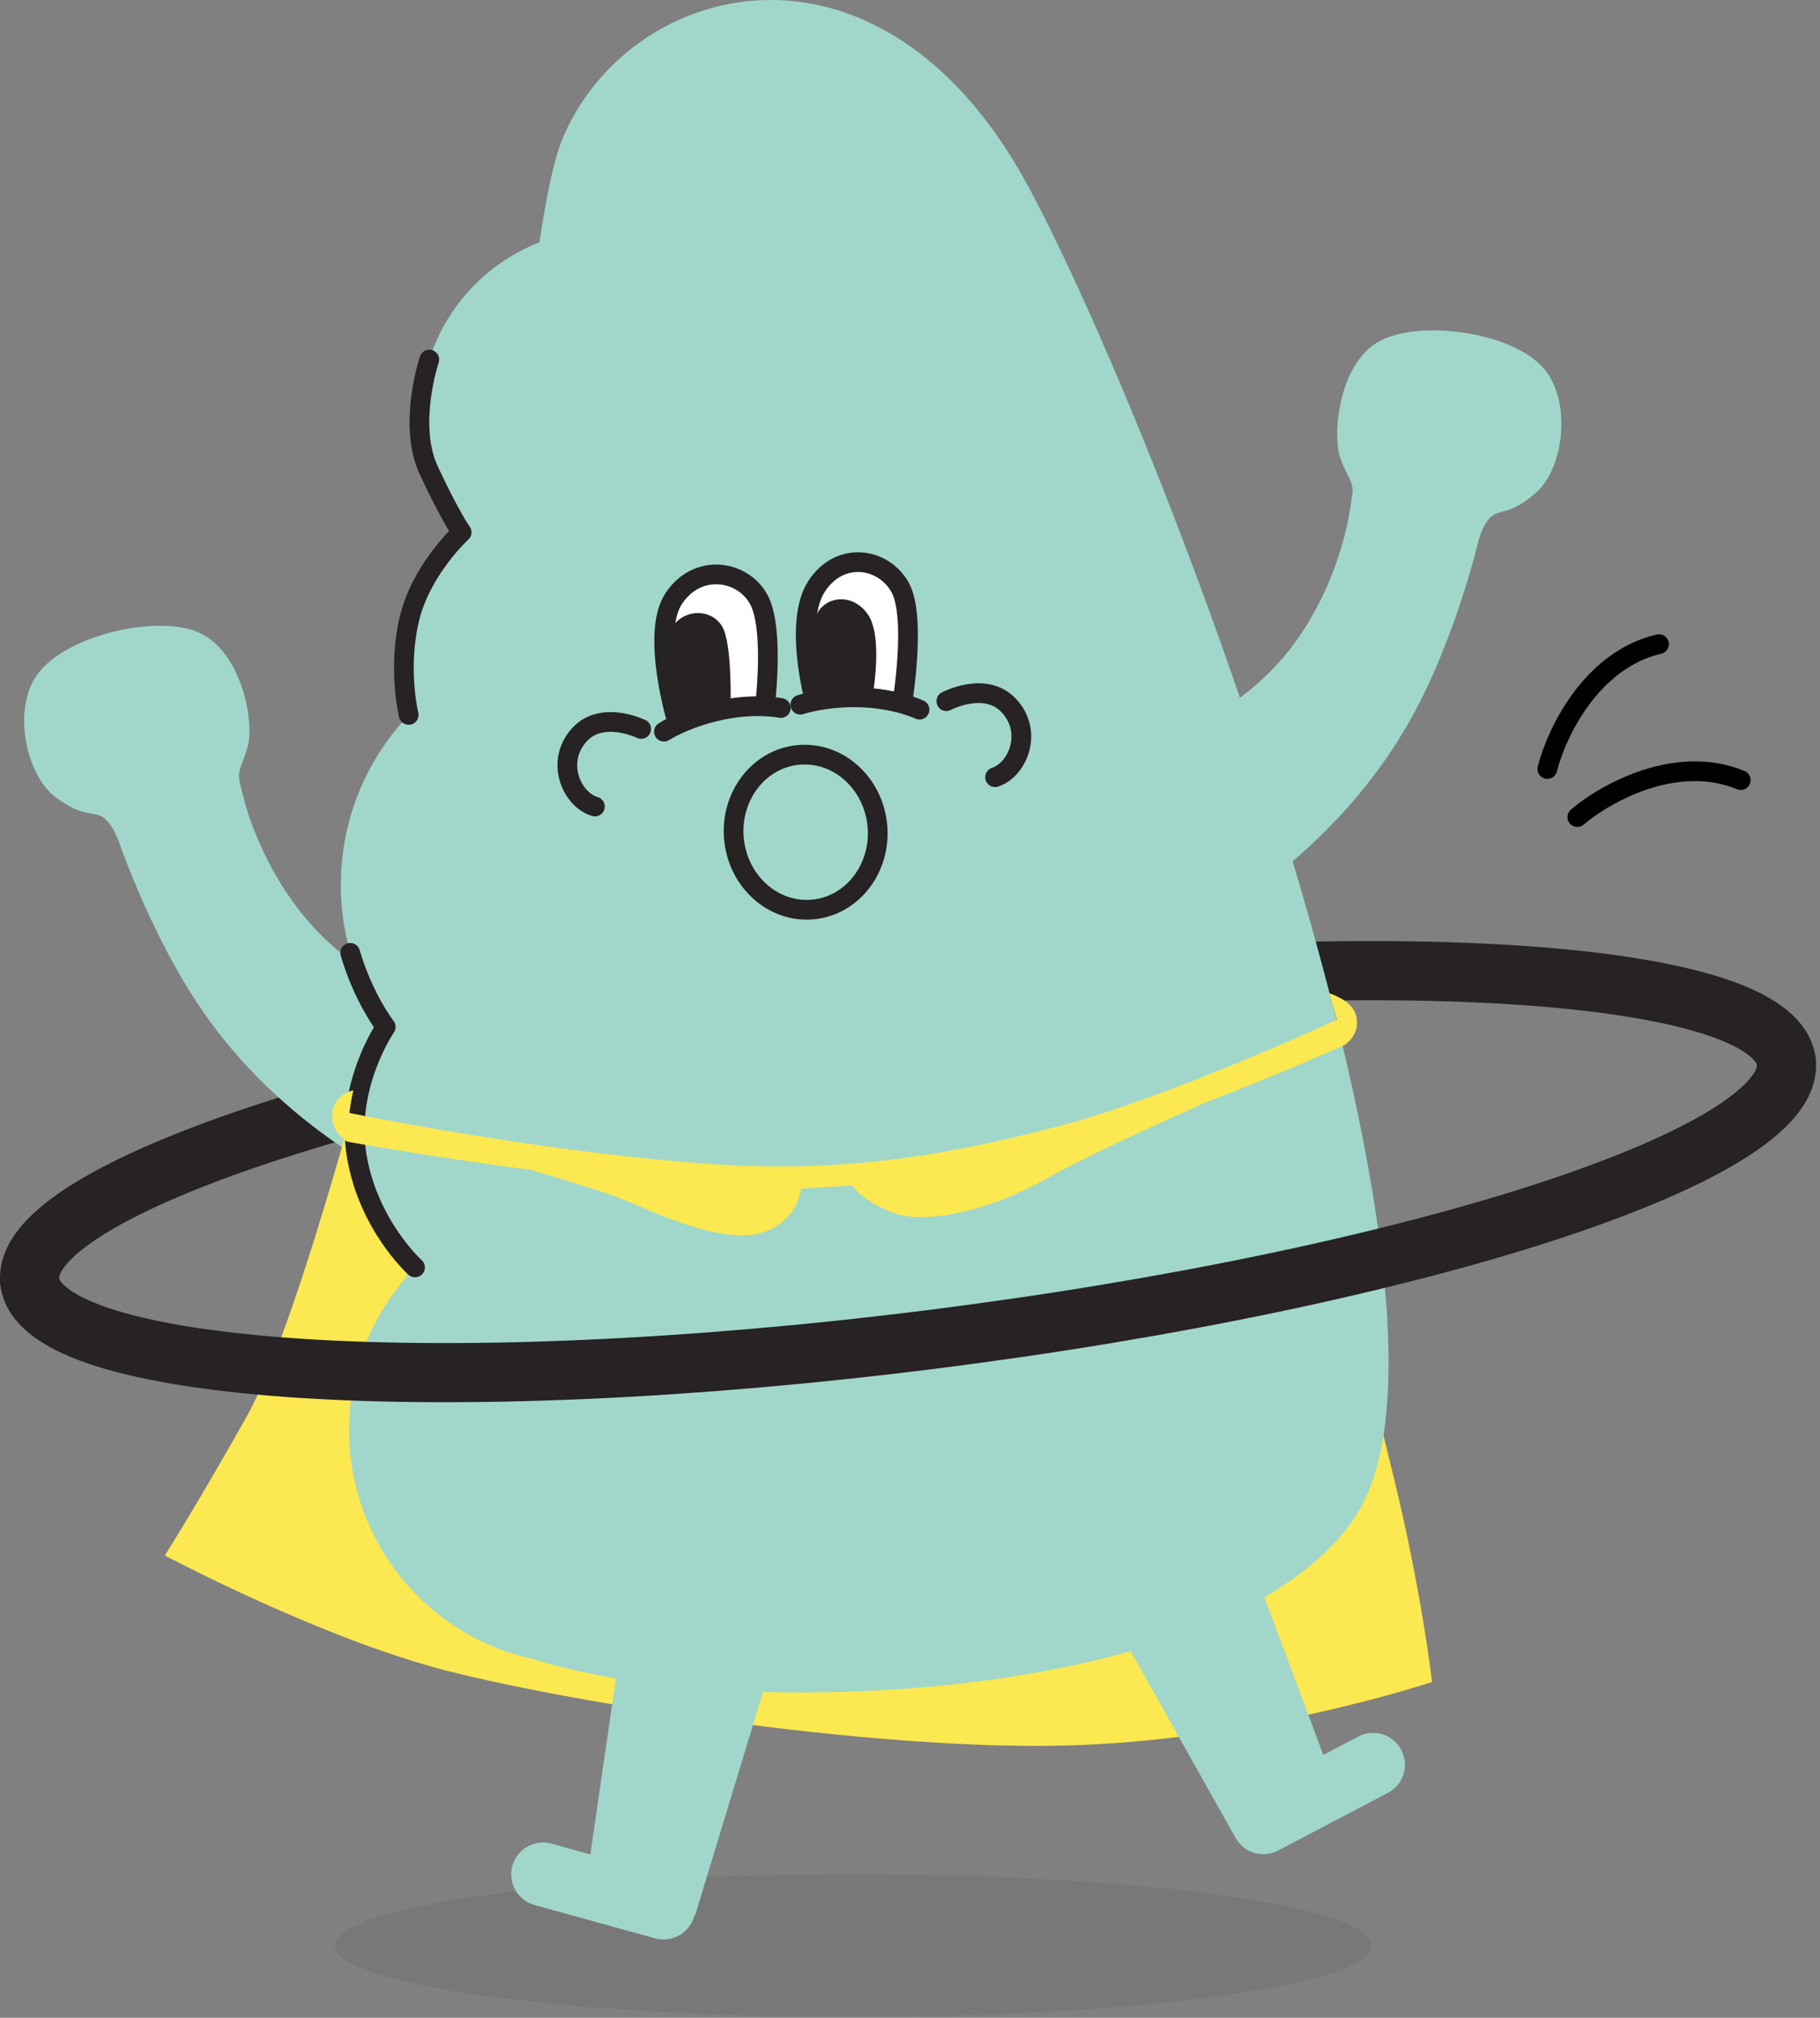 <svg width="277" height="307" fill="none" xmlns="http://www.w3.org/2000/svg"><rect width="100%" height="100%" fill="#808080" stroke="none"/><g clip-path="url(#clip0_5_4)"><path d="M4.54 195.03c-1.77-14.13 56.63-33.08 130.45-42.34 73.82-9.26 135.1-5.32 136.87 8.81" stroke="#272223" stroke-width="9" stroke-linecap="round" stroke-linejoin="round"/><path d="M189.75 136.29s15.13-9.29 24.93-26.83c7.19-12.86 10.68-28.55 10.68-28.55l-19.91-3.31s-1.47 11.58-9.41 21.54c-5.8 7.27-13.45 10.86-13.45 10.86l7.16 26.29z" fill="#A1D7CA"/><path d="M225.19 81.77s.8-3 2.52-3.63c1.72-.63 2.95-.45 6.09-3.21 4.24-3.73 5.42-13.81 1.22-18.8-4.89-5.81-19.58-7.61-25.45-4-5.87 3.61-6.79 14.05-5.59 17.51 1.02 2.95 2.1 3.63 1.84 5.54-.27 1.97-.45 2.97-.45 2.97l19.83 3.63-.01-.01zM58.28 178.26s-15.95-7.8-27.37-24.33c-8.38-12.12-13.35-27.4-13.35-27.4l19.5-5.19s2.57 11.39 11.42 20.54c6.47 6.69 14.42 9.53 14.42 9.53l-4.62 26.85z" fill="#A1D7CA"/><path d="M55.35 162.5s-10.39 39.83-17.8 53.01-12.46 21.15-12.46 21.15 23.88 12.7 43.1 17.58c19.44 4.93 63.64 11.96 93.21 11.35 29.57-.61 56.55-9.69 56.55-9.69s-1.55-13.88-6.07-32.12c-4.11-16.57-10.86-45.61-10.86-45.61L55.35 162.49v.01z" fill="#FCE851"/><path opacity=".08" d="M129.87 306.86c43.581 0 78.91-4.862 78.91-10.86 0-5.998-35.329-10.86-78.91-10.86-43.58 0-78.91 4.862-78.91 10.86 0 5.998 35.33 10.86 78.91 10.86z" fill="#272223"/><path d="M95.28 244.78l-6.11 42.02 16.63 4.59 11.53-37.92-22.05-8.69zm92.89-13.14l14.89 39.78-15.15 7.94-19.44-34.55 19.7-13.17z" fill="#A1D7CA"/><path d="M102.367 285.596l-18.372-5.074a4.84 4.84 0 10-2.577 9.33l18.372 5.075a4.841 4.841 0 002.577-9.331zm104.325-21.367l-16.62 8.722a4.84 4.84 0 104.498 8.571l16.62-8.722a4.84 4.84 0 10-4.498-8.571zM156.66 28.67c-22.49-42.02-60.97-31.92-71.1-7.43-1.2 2.9-2.34 8.34-3.47 15.64-9.88 3.85-17.19 13.11-17.99 24.39A28.209 28.209 0 0070.28 81c-5.03 4.71-8.37 11.25-8.89 18.66-.22 3.15.09 6.21.84 9.11-5.81 6.1-9.62 14.17-10.26 23.23a37.386 37.386 0 006.75 24.25 28.17 28.17 0 00-4.69 13.71c-.6 8.5 2.62 16.38 8.2 21.98-.13.79-.25 1.56-.37 2.34a35.516 35.516 0 00-8.64 20.84c-1.27 18 11.07 33.82 28.26 37.38 31.33 9.97 107.78 6.23 125.24-22.49 19.75-32.51-29.03-162.05-50.06-201.34z" fill="#A1D7CA"/><path d="M235.5 117c1.333-5.333 6.6-16.6 17-19m-12.433 26.314c4.178-3.573 15-9.701 24.866-5.628" stroke="#000" stroke-width="3" stroke-linecap="round"/><path d="M65.34 54.71s-3.33 9.85-.09 16.84c3.25 6.99 5.01 9.44 5.01 9.44s-6.2 5.66-7.98 13.27c-1.78 7.61-.08 14.51-.08 14.51m-8.9 36.2c2 6.88 5.41 11.27 5.41 11.27s-6.16 8.9-4.43 19.54c1.74 10.64 8.89 17.05 8.89 17.05" stroke="#272223" stroke-width="3" stroke-linecap="round" stroke-linejoin="round"/><path d="M103.17 110.2s-4.22-13.64-.65-19.1c3.57-5.46 10.5-4.43 12.97.12 2.47 4.56.87 16.8.87 16.8" fill="#fff"/><path d="M103.17 110.2s-4.22-13.64-.65-19.1c3.57-5.46 10.5-4.43 12.97.12 2.47 4.56.87 16.8.87 16.8" stroke="#272223" stroke-width="3" stroke-miterlimit="10"/><path d="M101.05 111.32s3.12-2.05 8.47-3.23c5.35-1.19 9.32-.37 9.32-.37" fill="#57DDAC"/><path d="M101.05 111.32s3.12-2.05 8.47-3.23c5.35-1.19 9.32-.37 9.32-.37" stroke="#272223" stroke-width="3" stroke-miterlimit="10" stroke-linecap="round"/><path d="M123.98 106.47s-3.25-11.83.32-17.29c3.57-5.46 10.25-4.32 12.72.24 2.47 4.56.29 17.63.29 17.63" fill="#fff"/><path d="M123.98 106.47s-3.25-11.83.32-17.29c3.57-5.46 10.25-4.32 12.72.24 2.47 4.56.29 17.63.29 17.63" stroke="#272223" stroke-width="3" stroke-miterlimit="10"/><path d="M121.81 107.22s3.52-1.24 9-1.12c5.48.13 9.14 1.87 9.14 1.87" fill="#57DDAC"/><path d="M121.81 107.22s3.52-1.24 9-1.12c5.48.13 9.14 1.87 9.14 1.87" stroke="#272223" stroke-width="3" stroke-miterlimit="10" stroke-linecap="round"/><path d="M102.23 109.37s-2.39-9.66-.27-13.45c2.12-3.79 6.98-3.26 8.23-.02 1.25 3.24 1 11.6 1 11.6s-2.4.15-4.7.62c-2.3.47-4.25 1.24-4.25 1.24l-.01.01zm30.48-2.95s1.86-9.51-.68-13.03c-2.54-3.52-7.13-2.54-8 .83-.87 3.37.43 11.93.43 11.93s1.74-.33 4.08-.13 4.17.41 4.17.41v-.01z" fill="#272223"/><path d="M97.59 110.91s-5.96-2.92-9.42.9c-3.71 4.09-1.17 9.85 2.37 10.9" fill="#A1D7CA"/><path d="M97.59 110.91s-5.96-2.92-9.42.9c-3.71 4.09-1.17 9.85 2.37 10.9" stroke="#272223" stroke-width="3" stroke-miterlimit="10" stroke-linecap="round"/><path d="M144.03 106.68s5.86-3.11 9.44.6c3.84 3.97 1.49 9.81-2.02 10.97" fill="#A1D7CA"/><path d="M144.03 106.68s5.86-3.11 9.44.6c3.84 3.97 1.49 9.81-2.02 10.97" stroke="#272223" stroke-width="3" stroke-miterlimit="10" stroke-linecap="round"/><path d="M206.39 154.48c-.6-2.32-4.08-3.36-4.08-3.36l1.16 4.03c-.36.17-25.5 11.78-42.22 16.16-16.85 4.41-32.34 7.11-52.07 5.85-24.7-1.58-52.68-7.15-56.01-7.83.21-1.62.6-3.45.6-3.45s-3.04.7-3.21 3.58c-.17 2.88 2.27 4.23 2.27 4.23S65.52 176 80.82 178c1.3.38 7.01 2.05 11.79 3.66 5.42 1.82 17.02 8.3 24 5.66 4.95-1.87 5.28-6.46 5.28-6.46l7.82-.51s1.22 2.23 6.2 4.15c4.98 1.92 14.94-.37 23.61-5.31 7.13-4.05 22.93-10.98 22.93-10.98l-.27.03c11.93-4.53 22.41-9.23 22.41-9.23s2.58-1.48 1.79-4.53h.01z" fill="#FCE851"/><path d="M17.8 127.38s-1.08-2.91-2.85-3.38c-1.77-.47-2.98-.17-6.37-2.62-4.58-3.31-6.72-13.22-3.01-18.6 4.31-6.25 18.76-9.44 24.96-6.42 6.3 3.08 8.1 13.34 7.24 16.9-.73 3.03-1.74 3.81-1.3 5.69.46 1.93.73 2.91.73 2.91l-19.39 5.51-.01.01z" fill="#A1D7CA"/><path d="M123.745 138.37c6.026-.577 10.406-6.308 9.785-12.801-.622-6.493-6.011-11.288-12.036-10.711-6.026.577-10.406 6.308-9.784 12.801.621 6.492 6.01 11.288 12.035 10.711z" fill="#A1D7CA" stroke="#272223" stroke-width="3" stroke-miterlimit="10" stroke-linecap="round"/><path d="M271.86 161.49c1.77 14.13-56.63 33.08-130.45 42.34-73.82 9.26-135.1 5.32-136.87-8.81" stroke="#272223" stroke-width="9" stroke-linecap="round" stroke-linejoin="round"/></g><defs><clipPath id="clip0_5_4"><path fill="#fff" d="M0 0h276.4v306.85H0z"/></clipPath></defs></svg>